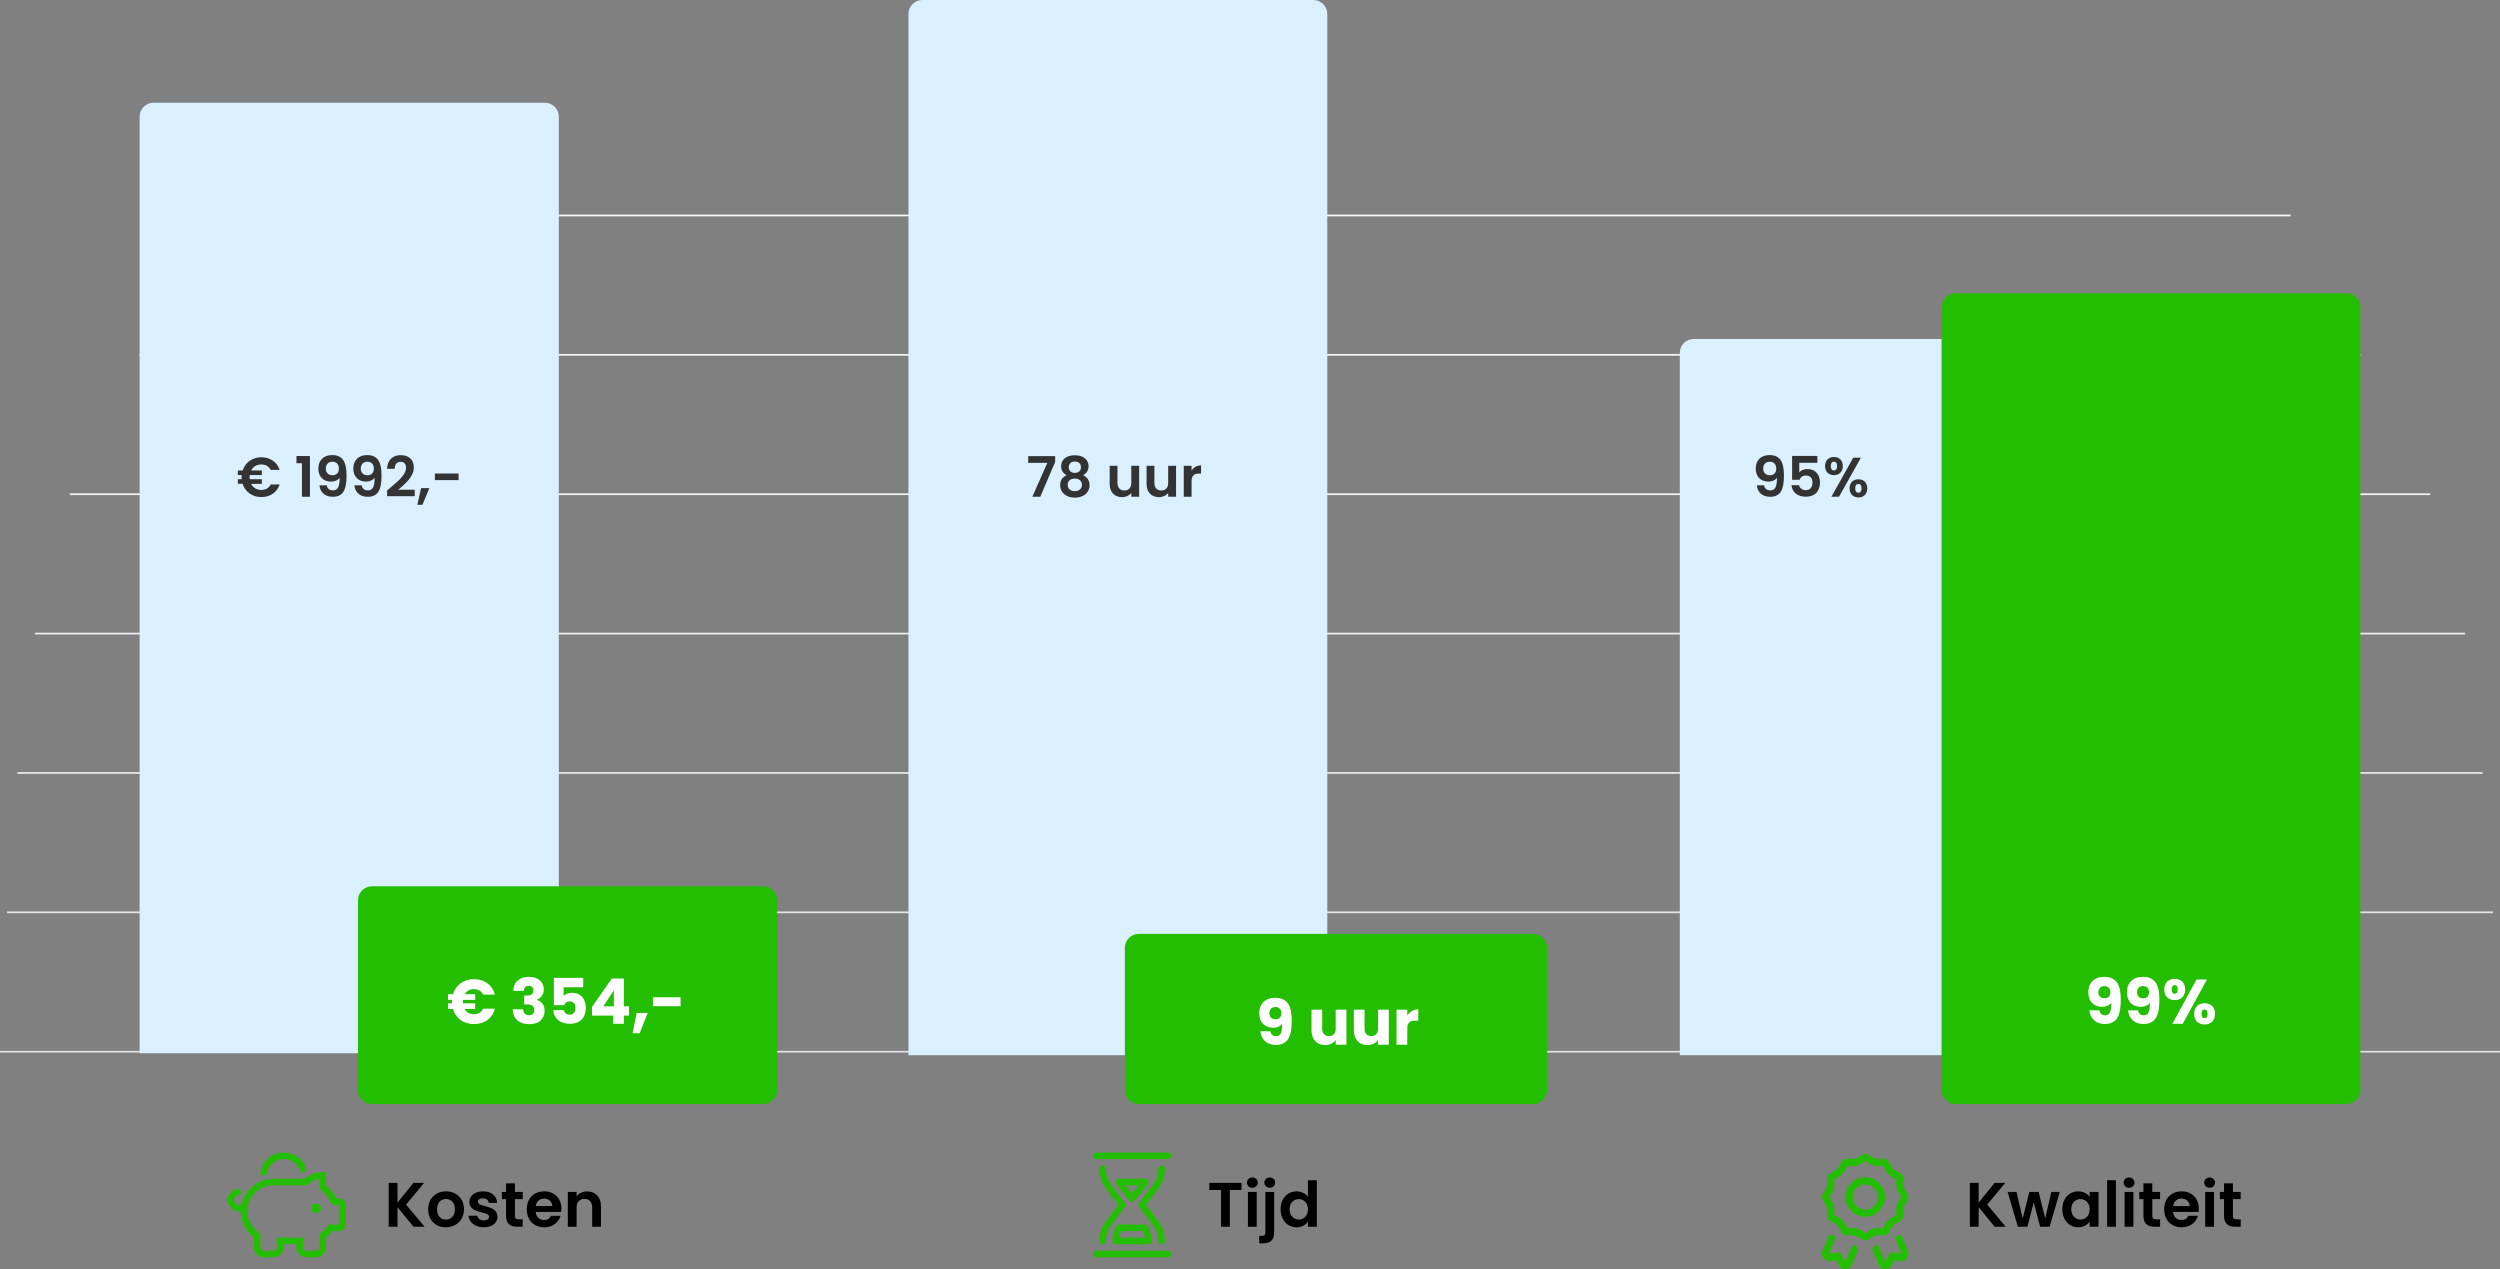 <?xml version="1.0" encoding="utf-8"?>
<!-- Generator: Adobe Illustrator 26.3.1, SVG Export Plug-In . SVG Version: 6.00 Build 0)  -->
<svg version="1.1" id="Layer_1" xmlns="http://www.w3.org/2000/svg" xmlns:xlink="http://www.w3.org/1999/xlink" x="0px" y="0px"
	 width="1432.57px" height="727.2px" viewBox="0 0 1432.57 727.2" style="enable-background:new 0 0 1432.57 727.2;"
	 xml:space="preserve">
<rect x="0" y="0" width="1432.57" height="727.2" fill="#808080" stroke="none"/>
<style type="text/css">
	.st0{fill:none;stroke:#E4E5E6;stroke-miterlimit:10;}
	.st1{fill:none;stroke:#E9E9EA;stroke-miterlimit:10;}
	.st2{fill:none;stroke:#EDEDEE;stroke-miterlimit:10;}
	.st3{fill:none;stroke:#F1F1F2;stroke-miterlimit:10;}
	.st4{fill:none;stroke:#F5F5F6;stroke-miterlimit:10;}
	.st5{fill:none;stroke:#F9FAFA;stroke-miterlimit:10;}
	.st6{fill:none;stroke:#E0E1E2;stroke-miterlimit:10;}
	.st7{fill:#DBF0FF;}
	.st8{fill:#24BE00;}
	.st9{enable-background:new    ;}
	.st10{fill:#FFFFFF;}
	.st11{fill:#333333;}
</style>
<line id="Line_1_00000173146202882582323090000006515984684439805317_" class="st0" x1="4" y1="522.79" x2="1428.57" y2="522.79"/>
<line id="Line_2_00000111190806254451313030000014246074493469869741_" class="st1" x1="10" y1="442.93" x2="1422.57" y2="442.93"/>
<line id="Line_3_00000137111460817176168540000006311157313228941459_" class="st2" x1="20" y1="363.06" x2="1412.57" y2="363.06"/>
<line id="Line_4_00000129887174514606027170000001155706990518061991_" class="st3" x1="40" y1="283.2" x2="1392.57" y2="283.2"/>
<line id="Line_5_00000019641044440334192430000017180928941195350705_" class="st4" x1="80" y1="203.33" x2="1352.57" y2="203.33"/>
<line id="Line_6_00000013892603151303534180000007445995617268192132_" class="st5" x1="120" y1="123.47" x2="1312.57" y2="123.47"/>
<line id="Line_1_00000108284599812184501520000013499321686860586651_" class="st6" x1="0" y1="602.66" x2="1432.57" y2="602.66"/>
<path id="Rectangle_11_00000168800148348022168960000013472111561142703763_" class="st7" d="M528.57,0h224c4.42,0,8,3.58,8,8
	v596.66l0,0h-240l0,0V8C520.57,3.58,524.15,0,528.57,0z"/>
<path id="Rectangle_12_00000136370754446057927490000001800380928991603857_" class="st8" d="M652.57,535.12h226c4.42,0,8,3.58,8,8
	v81.54c0,4.42-3.58,8-8,8h-226c-4.42,0-8-3.58-8-8v-81.54C644.57,538.7,648.15,535.12,652.57,535.12z"/>
<g class="st9">
	<path d="M692.99,677.82h18.44v4.07h-6.7v21.07h-5.04v-21.07h-6.7V677.82z"/>
	<path d="M714.55,677.67c0-1.66,1.3-2.95,3.1-2.95c1.76,0,3.1,1.3,3.1,2.95s-1.33,2.95-3.1,2.95
		C715.84,680.63,714.55,679.33,714.55,677.67z M715.09,683h5.04v19.95h-5.04V683z"/>
	<path d="M730.14,683v23.23c0,4.61-2.48,6.23-6.34,6.23h-2.23v-4.29h1.44c1.55,0,2.09-0.58,2.09-1.91V683H730.14z M724.52,677.67
		c0-1.66,1.3-2.95,3.13-2.95c1.77,0,3.06,1.3,3.06,2.95s-1.3,2.95-3.06,2.95C725.82,680.63,724.52,679.33,724.52,677.67z"/>
	<path d="M742.95,682.68c2.63,0,5.15,1.22,6.52,3.1v-9.47h5.11v26.65h-5.11V700c-1.19,1.84-3.42,3.28-6.55,3.28
		c-5.08,0-9.11-4.14-9.11-10.37S737.84,682.68,742.95,682.68z M744.22,687.11c-2.7,0-5.26,2.02-5.26,5.8s2.56,5.94,5.26,5.94
		c2.77,0,5.29-2.09,5.29-5.87S746.99,687.11,744.22,687.11z"/>
</g>
<g class="st9">
	<path class="st8" d="M628.09,664.2c-0.55,0-1-0.18-1.35-0.53s-0.53-0.8-0.53-1.35c0-0.54,0.18-1,0.53-1.35s0.8-0.53,1.35-0.53
		h41.25c0.55,0,1,0.18,1.35,0.53s0.53,0.8,0.53,1.35c0,0.55-0.18,1-0.53,1.35s-0.8,0.53-1.35,0.53H628.09z M669.34,716.7
		c0.55,0,1,0.18,1.35,0.53s0.53,0.8,0.53,1.35c0,0.54-0.18,1-0.53,1.35s-0.8,0.53-1.35,0.53h-41.25c-0.55,0-1-0.18-1.35-0.53
		s-0.53-0.8-0.53-1.35c0-0.55,0.18-1,0.53-1.35s0.8-0.53,1.35-0.53H669.34z M629.97,711.08c0-4.14,1.25-7.89,3.75-11.25l7.03-9.38
		l-7.03-9.38c-2.5-3.36-3.75-7.11-3.75-11.25c0-0.54,0.18-1,0.53-1.35s0.8-0.53,1.35-0.53s1,0.18,1.35,0.53s0.53,0.8,0.53,1.35
		c0,3.36,1.02,6.37,3.05,9.02l7.85,10.43c0.55,0.78,0.55,1.56,0,2.34l-7.85,10.43c-2.03,2.66-3.05,5.67-3.05,9.02
		c0,0.55-0.18,1-0.53,1.35s-0.8,0.53-1.35,0.53s-1-0.18-1.35-0.53S629.97,711.62,629.97,711.08z M639.34,712.95
		c-0.55,0-1-0.18-1.35-0.53s-0.53-0.8-0.53-1.35c0-2.97,0.74-5.78,2.23-8.44c0.31-0.62,0.86-0.94,1.64-0.94h14.77
		c0.78,0,1.33,0.31,1.64,0.94c1.48,2.66,2.23,5.47,2.23,8.44c0,0.55-0.18,1-0.53,1.35s-0.8,0.53-1.35,0.53H639.34z M647.31,687.87
		l-5.86-6.91c-0.62-0.78-1.21-1.68-1.76-2.7c-0.39-0.62-0.39-1.25,0-1.88c0.39-0.62,0.94-0.94,1.64-0.94h14.77
		c0.7,0,1.25,0.31,1.64,0.94c0.39,0.63,0.39,1.25,0,1.88c-0.55,1.02-1.13,1.92-1.76,2.7l-5.86,6.91c-0.39,0.47-0.86,0.7-1.41,0.7
		S647.7,688.34,647.31,687.87z M642.5,705.45c-0.62,1.17-1.02,2.42-1.17,3.75h14.77c-0.16-1.33-0.55-2.58-1.17-3.75H642.5z
		 M652.47,679.2h-7.5l3.75,4.57L652.47,679.2z M667.47,669.83c0,4.14-1.25,7.89-3.75,11.25l-7.03,9.38l7.03,9.38
		c2.5,3.36,3.75,7.11,3.75,11.25c0,0.55-0.18,1-0.53,1.35s-0.8,0.53-1.35,0.53s-1-0.18-1.35-0.53s-0.53-0.8-0.53-1.35
		c0-3.36-1.02-6.37-3.05-9.02l-7.85-10.43c-0.55-0.78-0.55-1.56,0-2.34l7.85-10.43c2.03-2.65,3.05-5.66,3.05-9.02
		c0-0.54,0.18-1,0.53-1.35s0.8-0.53,1.35-0.53s1,0.18,1.35,0.53S667.47,669.28,667.47,669.83z"/>
</g>
<g class="st9">
	<path class="st8" d="M194.23,686.7c1.01,0,1.89,0.37,2.64,1.11c0.74,0.74,1.11,1.62,1.11,2.64v11.25c0,1.02-0.37,1.89-1.11,2.64
		c-0.74,0.74-1.62,1.11-2.64,1.11h-3.87c-0.94,1.33-2.15,2.54-3.63,3.63v5.74c0,1.56-0.55,2.89-1.64,3.98
		c-1.1,1.09-2.42,1.64-3.98,1.64h-5.62c-1.56,0-2.89-0.55-3.98-1.64c-1.1-1.1-1.64-2.42-1.64-3.98v-1.88h-7.5v1.88
		c0,1.56-0.55,2.89-1.64,3.98c-1.1,1.09-2.42,1.64-3.98,1.64h-5.62c-1.56,0-2.89-0.55-3.98-1.64c-1.1-1.1-1.64-2.42-1.64-3.98v-5.74
		c-2.34-1.72-4.18-3.88-5.51-6.5c-1.33-2.62-1.99-5.41-1.99-8.38h-0.94c-1.96,0-3.6-0.74-4.92-2.23c-1.33-1.48-1.88-3.2-1.64-5.16
		c0.23-1.41,0.82-2.62,1.76-3.63c0.94-1.01,2.11-1.64,3.52-1.88c0.54-0.16,1.05-0.04,1.52,0.35c0.47,0.39,0.7,0.86,0.7,1.41
		c0,1.02-0.47,1.64-1.41,1.88c-1.33,0.23-2.11,0.94-2.34,2.11c-0.16,0.94,0.06,1.74,0.64,2.4c0.59,0.66,1.31,1,2.17,1h1.29
		c0.78-3.75,2.54-6.95,5.27-9.61c3.67-3.59,8.04-5.39,13.12-5.39h17.7c3.28-2.5,6.76-3.75,10.43-3.75h1.88v7.62
		c2.65,1.95,4.61,4.41,5.86,7.38H194.23z M194.23,701.7v-11.25h-3.98c-1.17-2.5-2.13-4.26-2.87-5.27c-0.74-1.01-2.21-2.38-4.39-4.1
		v-5.51c-2.27,0.39-4.69,1.6-7.27,3.63h-18.98c-4.14,0-7.68,1.46-10.61,4.39s-4.39,6.46-4.39,10.61c0,4.92,2.5,9.26,7.5,13.01v7.62
		c0,0.31,0.08,0.62,0.23,0.94c0.15,0.31,0.39,0.54,0.7,0.7c0.31,0.16,0.62,0.23,0.94,0.23h5.62c0.54,0,1-0.18,1.35-0.53
		s0.53-0.8,0.53-1.35v-5.62h15v5.62c0,0.54,0.18,1,0.53,1.35s0.8,0.53,1.35,0.53h5.62c0.54,0,1-0.18,1.35-0.53s0.53-0.8,0.53-1.35
		v-7.62c1.17-0.86,2.07-1.58,2.7-2.17c0.62-0.59,1.03-1,1.23-1.23c0.19-0.23,0.72-0.94,1.58-2.11H194.23z M150.87,673.58
		c-0.55-0.08-0.98-0.33-1.29-0.76c-0.31-0.43-0.43-0.88-0.35-1.35c0.31-1.56,0.86-3.03,1.64-4.39c0.78-1.37,1.76-2.54,2.93-3.52
		c1.17-0.98,2.52-1.74,4.04-2.29c1.52-0.54,3.11-0.82,4.75-0.82c2.89,0,5.51,0.8,7.85,2.4c2.34,1.6,3.98,3.73,4.92,6.39
		c0.15,0.47,0.12,0.94-0.12,1.41s-0.59,0.78-1.05,0.94c-0.23,0.08-0.49,0.12-0.76,0.12c-0.28,0-0.53-0.06-0.76-0.18
		s-0.43-0.27-0.59-0.47c-0.16-0.19-0.28-0.41-0.35-0.64c-0.7-1.88-1.9-3.38-3.57-4.51c-1.68-1.13-3.54-1.7-5.57-1.7
		c-1.56,0-3.03,0.33-4.39,1c-1.37,0.66-2.5,1.58-3.4,2.75c-0.9,1.17-1.46,2.54-1.7,4.1c-0.16,1.02-0.78,1.52-1.88,1.52
		C151.06,673.58,150.95,673.58,150.87,673.58z M179.11,690.33c0.54-0.54,1.21-0.82,1.99-0.82c0.78,0,1.44,0.28,1.99,0.82
		c0.54,0.55,0.82,1.21,0.82,1.99c0,0.78-0.28,1.45-0.82,1.99c-0.55,0.55-1.21,0.82-1.99,0.82c-0.78,0-1.45-0.27-1.99-0.82
		c-0.55-0.54-0.82-1.21-0.82-1.99C178.29,691.55,178.56,690.88,179.11,690.33z"/>
</g>
<g class="st9">
	<path class="st8" d="M1061.88,713.92c0.52-0.26,1.03-0.28,1.55-0.06c0.52,0.21,0.88,0.6,1.1,1.16c0.21,0.56,0.24,1.1,0.06,1.61
		l-3.22,7.86c-0.69,1.72-1.98,2.62-3.87,2.71c-1.89,0-3.27-0.82-4.12-2.45l-1.29-2.58l-2.84,0.52c-1.63,0.34-3.01-0.15-4.12-1.48
		c-1.12-1.33-1.37-2.81-0.77-4.45l3.22-7.86c0.09-0.34,0.28-0.62,0.58-0.84c0.3-0.21,0.62-0.34,0.97-0.39
		c0.34-0.04,0.69-0.02,1.03,0.06c0.6,0.26,1.01,0.64,1.22,1.16s0.19,1.03-0.06,1.55l-3.09,7.86l6.19-0.77l3.09,5.41l3.22-7.86
		C1060.98,714.57,1061.37,714.18,1061.88,713.92z M1081.22,707.35c-0.69,0.43-1.74,0.6-3.16,0.52c-1.42-0.08-2.51-0.04-3.29,0.13
		c-0.52,0.09-1.44,0.56-2.77,1.42c-1.33,0.86-2.38,1.29-3.16,1.29c-0.43,0-0.84-0.08-1.22-0.26c-0.39-0.17-0.77-0.37-1.16-0.58
		c-0.39-0.21-0.77-0.45-1.16-0.71s-0.79-0.49-1.22-0.71c-0.43-0.21-0.82-0.37-1.16-0.45c-0.52-0.17-1.61-0.21-3.29-0.13
		c-1.68,0.09-2.73-0.08-3.16-0.52c-0.69-0.34-1.38-1.22-2.06-2.64s-1.22-2.32-1.61-2.71s-1.29-0.92-2.71-1.61
		c-1.42-0.69-2.32-1.37-2.71-2.06c-0.39-0.69-0.54-1.74-0.45-3.16s0.04-2.51-0.13-3.29c-0.09-0.52-0.56-1.44-1.42-2.77
		c-0.86-1.33-1.29-2.38-1.29-3.16c0-0.6,0.19-1.24,0.58-1.93c0.39-0.69,0.82-1.4,1.29-2.13c0.47-0.73,0.75-1.35,0.84-1.87
		c0.17-0.52,0.21-1.61,0.13-3.29s0.09-2.73,0.52-3.16c0.26-0.52,0.73-0.97,1.42-1.35s1.42-0.77,2.19-1.16s1.35-0.77,1.74-1.16
		s0.92-1.29,1.61-2.71s1.38-2.32,2.06-2.71s1.74-0.54,3.16-0.45c1.42,0.09,2.51,0.04,3.29-0.13c0.52-0.08,1.44-0.56,2.77-1.42
		c1.33-0.86,2.38-1.29,3.16-1.29s1.83,0.43,3.16,1.29c1.33,0.86,2.26,1.33,2.77,1.42c0.52,0.17,1.61,0.21,3.29,0.13
		c1.68-0.08,2.73,0.09,3.16,0.52c0.69,0.34,1.38,1.22,2.06,2.64s1.22,2.32,1.61,2.71s1.29,0.92,2.71,1.61
		c1.42,0.69,2.32,1.38,2.71,2.06c0.39,0.69,0.54,1.74,0.45,3.16s-0.04,2.51,0.13,3.29c0.09,0.52,0.56,1.44,1.42,2.77
		c0.86,1.33,1.29,2.38,1.29,3.16s-0.43,1.83-1.29,3.16c-0.86,1.33-1.33,2.26-1.42,2.77c-0.17,0.52-0.21,1.61-0.13,3.29
		s-0.09,2.73-0.52,3.16c-0.17,0.43-0.52,0.82-1.03,1.16c-0.52,0.34-1.01,0.62-1.48,0.84c-0.47,0.21-0.97,0.47-1.48,0.77
		c-0.52,0.3-0.95,0.62-1.29,0.97c-0.43,0.34-0.84,0.9-1.22,1.68s-0.77,1.5-1.16,2.19C1082.19,706.62,1081.74,707.09,1081.22,707.35z
		 M1068.84,706.58c0.17-0.08,0.41-0.24,0.71-0.45c0.3-0.21,0.58-0.41,0.84-0.58c0.26-0.17,0.56-0.37,0.9-0.58
		c0.34-0.21,0.73-0.41,1.16-0.58c0.43-0.17,0.82-0.3,1.16-0.39c0.69-0.17,1.38-0.28,2.06-0.32c0.69-0.04,1.38-0.04,2.06,0
		c0.69,0.04,1.16,0.06,1.42,0.06c0.09-0.17,0.28-0.58,0.58-1.22s0.64-1.24,1.03-1.8c0.39-0.56,0.82-1.07,1.29-1.55
		c0.47-0.47,0.99-0.9,1.55-1.29s1.16-0.73,1.8-1.03c0.64-0.3,1.05-0.49,1.22-0.58c0-0.26-0.02-0.73-0.06-1.42
		c-0.04-0.69-0.04-1.37,0-2.06c0.04-0.69,0.15-1.35,0.32-2s0.43-1.29,0.77-1.93s0.69-1.24,1.03-1.8c0.34-0.56,0.6-0.92,0.77-1.1
		c-0.17-0.17-0.43-0.54-0.77-1.1c-0.34-0.56-0.69-1.16-1.03-1.8s-0.6-1.29-0.77-1.93s-0.28-1.31-0.32-2c-0.04-0.69-0.04-1.37,0-2.06
		c0.04-0.69,0.06-1.16,0.06-1.42c-0.17-0.08-0.58-0.28-1.22-0.58c-0.64-0.3-1.25-0.64-1.8-1.03s-1.07-0.82-1.55-1.29
		c-0.47-0.47-0.9-0.99-1.29-1.55c-0.39-0.56-0.73-1.16-1.03-1.8s-0.49-1.05-0.58-1.22c-0.26,0-0.73,0.02-1.42,0.06
		c-0.69,0.04-1.38,0.04-2.06,0c-0.69-0.04-1.35-0.15-2-0.32c-0.64-0.17-1.29-0.43-1.93-0.77c-0.64-0.34-1.25-0.69-1.8-1.03
		c-0.56-0.34-0.92-0.6-1.1-0.77c-0.17,0.17-0.54,0.43-1.1,0.77c-0.56,0.34-1.16,0.69-1.8,1.03c-0.64,0.34-1.29,0.6-1.93,0.77
		c-0.64,0.17-1.31,0.28-2,0.32c-0.69,0.04-1.38,0.04-2.06,0c-0.69-0.04-1.16-0.06-1.42-0.06c-0.09,0.17-0.28,0.58-0.58,1.22
		s-0.64,1.25-1.03,1.8c-0.39,0.56-0.82,1.08-1.29,1.55c-0.47,0.47-0.99,0.9-1.55,1.29s-1.16,0.73-1.8,1.03
		c-0.64,0.3-1.05,0.5-1.22,0.58c0,0.26,0.02,0.73,0.06,1.42c0.04,0.69,0.04,1.38,0,2.06c-0.04,0.69-0.15,1.35-0.32,2
		s-0.43,1.29-0.77,1.93s-0.69,1.25-1.03,1.8c-0.34,0.56-0.6,0.92-0.77,1.1c0.17,0.17,0.39,0.45,0.64,0.84s0.49,0.77,0.71,1.16
		s0.45,0.84,0.71,1.35s0.43,0.99,0.52,1.42c0.17,0.69,0.28,1.38,0.32,2.06c0.04,0.69,0.04,1.38,0,2.06
		c-0.04,0.69-0.06,1.16-0.06,1.42c0.17,0.09,0.37,0.19,0.58,0.32s0.45,0.24,0.71,0.32c0.26,0.09,0.54,0.21,0.84,0.39
		c0.3,0.17,0.58,0.34,0.84,0.52c0.26,0.17,0.54,0.37,0.84,0.58c0.3,0.21,0.58,0.45,0.84,0.71c0.43,0.52,0.84,1.05,1.22,1.61
		c0.39,0.56,0.73,1.16,1.03,1.8s0.49,1.05,0.58,1.22c0.26,0,0.73-0.02,1.42-0.06c0.69-0.04,1.38-0.04,2.06,0
		c0.69,0.04,1.38,0.15,2.06,0.32c0.43,0.09,0.9,0.26,1.42,0.52s0.97,0.5,1.35,0.71c0.39,0.21,0.77,0.45,1.16,0.71
		S1068.67,706.4,1068.84,706.58z M1076.84,677.89c2.23,2.19,3.35,4.86,3.35,7.99c0,3.14-1.12,5.82-3.35,8.06
		c-2.23,2.24-4.9,3.35-7.99,3.35s-5.76-1.12-7.99-3.35c-2.23-2.23-3.35-4.92-3.35-8.06c0-3.14,1.12-5.8,3.35-7.99
		s4.9-3.29,7.99-3.29S1074.6,675.7,1076.84,677.89z M1063.75,691.04c1.42,1.42,3.12,2.13,5.09,2.13s3.67-0.71,5.09-2.13
		s2.13-3.11,2.13-5.09c0-1.98-0.71-3.67-2.13-5.09s-3.12-2.13-5.09-2.13s-3.67,0.71-5.09,2.13s-2.13,3.12-2.13,5.09
		C1061.63,687.93,1062.33,689.63,1063.75,691.04z M1090.11,708.9l3.22,7.86c0.6,1.63,0.34,3.11-0.77,4.45
		c-1.12,1.33-2.54,1.82-4.25,1.48l-2.71-0.52l-1.29,2.58c-0.86,1.63-2.19,2.45-4,2.45c-1.98-0.09-3.31-0.99-4-2.71l-3.22-7.86
		c-0.17-0.52-0.15-1.05,0.06-1.61c0.21-0.56,0.58-0.92,1.1-1.1c0.34-0.17,0.69-0.24,1.03-0.19c0.34,0.04,0.67,0.19,0.97,0.45
		s0.54,0.56,0.71,0.9l3.22,7.86l3.09-5.41l6.19,0.77l-3.09-7.86c-0.26-0.52-0.28-1.03-0.06-1.55s0.6-0.88,1.16-1.1
		c0.56-0.21,1.1-0.21,1.61,0C1089.6,708.02,1089.94,708.38,1090.11,708.9z"/>
</g>
<g class="st9">
	<path d="M227.78,691.75v11.2h-5.04v-25.13h5.04v11.27l9.15-11.27h6.09l-10.37,12.46l10.66,12.68h-6.37L227.78,691.75z"/>
	<path d="M255.46,703.28c-5.76,0-10.12-4.03-10.12-10.3c0-6.3,4.5-10.3,10.26-10.3c5.76,0,10.27,4,10.27,10.3
		C265.87,699.24,261.26,703.28,255.46,703.28z M255.46,698.88c2.66,0,5.22-1.95,5.22-5.91c0-4-2.48-5.91-5.15-5.91
		c-2.66,0-5.08,1.91-5.08,5.91C250.46,696.94,252.76,698.88,255.46,698.88z"/>
	<path d="M277.21,703.28c-5.01,0-8.5-2.92-8.71-6.63h5.08c0.18,1.51,1.59,2.67,3.6,2.67c1.98,0,3.06-0.9,3.06-2.05
		c0-3.56-11.27-1.3-11.27-8.61c0-3.31,2.95-5.98,7.89-5.98c4.83,0,7.74,2.63,8.03,6.59h-4.82c-0.14-1.55-1.37-2.59-3.35-2.59
		c-1.87,0-2.85,0.76-2.85,1.91c0,3.64,11.05,1.37,11.2,8.68C285.06,700.68,282.07,703.28,277.21,703.28z"/>
	<path d="M289.99,687.14h-2.38V683h2.38v-4.93h5.08V683h4.47v4.14h-4.47v9.65c0,1.33,0.54,1.91,2.12,1.91h2.34v4.25h-3.17
		c-3.82,0-6.37-1.62-6.37-6.19V687.14z"/>
	<path d="M311.87,703.28c-5.8,0-10.01-4.03-10.01-10.3c0-6.3,4.11-10.3,10.01-10.3c5.76,0,9.83,3.92,9.83,9.87
		c0,0.65-0.04,1.29-0.14,1.94h-14.58c0.25,2.95,2.27,4.61,4.79,4.61c2.16,0,3.35-1.08,4-2.41h5.44
		C320.12,700.36,316.81,703.28,311.87,703.28z M307.01,691.1h9.47c-0.07-2.63-2.16-4.29-4.75-4.29
		C309.32,686.82,307.41,688.37,307.01,691.1z"/>
	<path d="M339.34,691.93c0-3.21-1.77-4.93-4.43-4.93c-2.74,0-4.5,1.73-4.5,4.93v11.02h-5.04V683h5.04v2.48
		c1.29-1.69,3.46-2.77,6.01-2.77c4.64,0,7.96,3.03,7.96,8.54v11.7h-5.04V691.93z"/>
</g>
<g class="st9">
	<path d="M1133.83,691.75v11.2h-5.04v-25.13h5.04v11.27l9.15-11.27h6.09l-10.37,12.46l10.66,12.68h-6.37L1133.83,691.75z"/>
	<path d="M1150.42,683h5.11l3.53,15.2l3.82-15.2h5.33l3.74,15.16l3.53-15.16h4.83l-5.83,19.95h-5.44l-3.64-13.94l-3.64,13.94h-5.47
		L1150.42,683z"/>
	<path d="M1190.85,682.68c3.21,0,5.4,1.51,6.59,3.17V683h5.08v19.95h-5.08v-2.92c-1.19,1.73-3.46,3.24-6.62,3.24
		c-5.04,0-9.07-4.14-9.07-10.37S1185.77,682.68,1190.85,682.68z M1192.15,687.11c-2.7,0-5.26,2.02-5.26,5.8s2.56,5.94,5.26,5.94
		c2.77,0,5.29-2.09,5.29-5.87S1194.92,687.11,1192.15,687.11z"/>
	<path d="M1207.44,676.3h5.04v26.65h-5.04V676.3z"/>
	<path d="M1216.91,677.67c0-1.66,1.3-2.95,3.1-2.95c1.76,0,3.1,1.3,3.1,2.95s-1.33,2.95-3.1,2.95
		C1218.21,680.63,1216.91,679.33,1216.91,677.67z M1217.45,683h5.04v19.95h-5.04V683z"/>
	<path d="M1228.25,687.14h-2.38V683h2.38v-4.93h5.08V683h4.46v4.14h-4.46v9.65c0,1.33,0.54,1.91,2.12,1.91h2.34v4.25h-3.17
		c-3.82,0-6.37-1.62-6.37-6.19V687.14z"/>
	<path d="M1250.14,703.28c-5.8,0-10.01-4.03-10.01-10.3c0-6.3,4.11-10.3,10.01-10.3c5.76,0,9.83,3.92,9.83,9.87
		c0,0.65-0.04,1.29-0.14,1.94h-14.58c0.25,2.95,2.27,4.61,4.79,4.61c2.16,0,3.35-1.08,4-2.41h5.44
		C1258.39,700.36,1255.07,703.28,1250.14,703.28z M1245.28,691.1h9.47c-0.07-2.63-2.16-4.29-4.75-4.29
		C1247.58,686.82,1245.68,688.37,1245.28,691.1z"/>
	<path d="M1263.1,677.67c0-1.66,1.3-2.95,3.1-2.95c1.76,0,3.1,1.3,3.1,2.95s-1.33,2.95-3.1,2.95
		C1264.4,680.63,1263.1,679.33,1263.1,677.67z M1263.64,683h5.04v19.95h-5.04V683z"/>
	<path d="M1274.44,687.14h-2.38V683h2.38v-4.93h5.08V683h4.46v4.14h-4.46v9.65c0,1.33,0.54,1.91,2.12,1.91h2.34v4.25h-3.17
		c-3.82,0-6.37-1.62-6.37-6.19V687.14z"/>
</g>
<path id="Rectangle_8_00000151526037688595959250000014725185150921154964_" class="st7" d="M88,58.87h224.22c4.42,0,8,3.58,8,8
	v536.69l0,0H80l0,0V66.87C80,62.46,83.58,58.87,88,58.87z"/>
<path id="Rectangle_7_00000029034487861793369360000003753436692017639810_" class="st8" d="M213.12,507.86h224.22
	c4.42,0,8,3.58,8,8v108.8c0,4.42-3.58,8-8,8H213.12c-4.42,0-8-3.58-8-8v-108.8C205.12,511.44,208.7,507.86,213.12,507.86z"/>
<path id="Rectangle_10_00000000921629463474499100000003978488509432043706_" class="st7" d="M970.57,194.26h224c4.42,0,8,3.58,8,8
	v402.4l0,0h-240l0,0v-402.4C962.57,197.84,966.15,194.26,970.57,194.26z"/>
<path id="Rectangle_9_00000132785882476355053820000012248687915770215608_" class="st8" d="M1120.57,168.06h224c4.42,0,8,3.58,8,8
	v448.59c0,4.42-3.58,8-8,8h-224c-4.42,0-8-3.58-8-8V176.06C1112.57,171.64,1116.15,168.06,1120.57,168.06z"/>
<g class="st9">
	<path class="st10" d="M727.96,590.95c0.36,1.84,1.4,2.85,3.31,2.85c2.59,0,3.49-2.2,3.49-7.2c-1.04,1.48-2.99,2.34-5.22,2.34
		c-4.5,0-7.96-2.81-7.96-8.39c0-5.33,3.46-8.79,9.04-8.79c7.49,0,9.58,5.08,9.58,13.07c0,8.97-2.09,13.94-9.15,13.94
		c-5.73,0-8.5-3.78-8.79-7.81H727.96z M734.27,580.65c0-2.34-1.37-3.6-3.46-3.6c-2.12,0-3.42,1.37-3.42,3.56
		c0,1.98,1.15,3.46,3.57,3.46C732.97,584.07,734.27,582.78,734.27,580.65z"/>
	<path class="st10" d="M771.56,598.66h-6.16v-2.74c-1.22,1.73-3.39,2.95-6.09,2.95c-4.65,0-7.78-3.21-7.78-8.57v-11.74h6.12v10.91
		c0,2.74,1.55,4.25,3.85,4.25c2.38,0,3.89-1.51,3.89-4.25v-10.91h6.16V598.66z"/>
	<path class="st10" d="M795.83,598.66h-6.16v-2.74c-1.22,1.73-3.39,2.95-6.09,2.95c-4.65,0-7.78-3.21-7.78-8.57v-11.74h6.12v10.91
		c0,2.74,1.55,4.25,3.85,4.25c2.38,0,3.89-1.51,3.89-4.25v-10.91h6.16V598.66z"/>
	<path class="st10" d="M806.41,598.66h-6.16v-20.09h6.16v3.35c1.4-2.12,3.6-3.57,6.3-3.57v6.52h-1.69c-2.92,0-4.61,1.01-4.61,4.47
		V598.66z"/>
</g>
<g class="st9">
	<path class="st10" d="M258.98,572.94h-2.27v-3.24h2.85c1.58-5.22,6.08-8.61,12.06-8.61c6.01,0,10.55,3.38,11.99,8.86h-6.77
		c-1.04-2.09-2.95-3.17-5.29-3.17c-2.34,0-4.21,1.08-5.29,2.92h6.02v3.24h-7.02c-0.04,0.32-0.04,0.69-0.04,1.04
		c0,0.32,0,0.65,0.04,0.97h7.02v3.21h-6.09c1.08,1.94,2.99,3.06,5.36,3.06c2.34,0,4.25-1.12,5.29-3.21h6.77
		c-1.44,5.47-5.98,8.82-11.99,8.82c-6.02,0-10.55-3.42-12.1-8.68h-2.81v-3.21h2.27c-0.04-0.32-0.04-0.65-0.04-0.97
		C258.95,573.62,258.95,573.26,258.98,572.94z"/>
	<path class="st10" d="M303.08,559.76c5.54,0,8.54,3.17,8.54,7.13c0,3.46-2.16,5.29-3.96,5.91v0.14c2.63,0.87,4.43,2.88,4.43,6.34
		c0,4.43-3.17,7.6-8.68,7.6c-5.47,0-9.44-2.59-9.62-8.54h5.98c0.04,2.05,1.15,3.42,3.42,3.42c1.91,0,2.95-1.22,2.95-2.95
		c0-2.34-1.4-3.28-4.61-3.28h-1.15v-5.01h1.15c2.09,0,4.11-0.5,4.11-2.88c0-1.76-1.04-2.74-2.7-2.74c-1.98,0-2.7,1.44-2.81,2.88
		h-6.01C294.33,562.6,297.72,559.76,303.08,559.76z"/>
	<path class="st10" d="M334.19,560.33v5.4h-11.23v4.97c0.94-1.04,2.74-1.8,4.82-1.8c5.73,0,7.92,4.36,7.92,8.61
		c0,5.54-3.24,9.15-9.08,9.15c-5.9,0-9.32-3.28-9.54-7.81h6.02c0.25,1.37,1.3,2.59,3.31,2.59c2.34,0,3.35-1.69,3.35-3.96
		c0-2.38-1.19-3.64-3.38-3.64c-1.73,0-2.74,0.94-3.06,2.16h-5.94v-15.66H334.19z"/>
	<path class="st10" d="M351.32,581.97h-12.1v-4.97l11.38-16.28h6.88v15.92h2.95v5.33h-2.95v4.68h-6.16V581.97z M351.75,576.64v-9.15
		l-6.05,9.15H351.75z"/>
	<path class="st10" d="M364.82,580.43h6.3l-4.57,11.67h-4.03L364.82,580.43z"/>
	<path class="st10" d="M374.14,571.46h15.85v5.12h-15.85V571.46z"/>
</g>
<g class="st9">
	<path class="st10" d="M1203.02,578.95c0.36,1.84,1.4,2.85,3.31,2.85c2.59,0,3.49-2.2,3.49-7.2c-1.04,1.48-2.99,2.34-5.22,2.34
		c-4.5,0-7.96-2.81-7.96-8.39c0-5.33,3.46-8.79,9.04-8.79c7.49,0,9.58,5.08,9.58,13.07c0,8.97-2.09,13.94-9.15,13.94
		c-5.73,0-8.5-3.78-8.79-7.81H1203.02z M1209.32,568.65c0-2.34-1.37-3.6-3.46-3.6c-2.12,0-3.42,1.37-3.42,3.56
		c0,1.98,1.15,3.46,3.57,3.46C1208.02,572.07,1209.32,570.78,1209.32,568.65z"/>
	<path class="st10" d="M1225.16,578.95c0.36,1.84,1.41,2.85,3.31,2.85c2.59,0,3.49-2.2,3.49-7.2c-1.05,1.48-2.99,2.34-5.22,2.34
		c-4.5,0-7.96-2.81-7.96-8.39c0-5.33,3.46-8.79,9.04-8.79c7.49,0,9.58,5.08,9.58,13.07c0,8.97-2.09,13.94-9.15,13.94
		c-5.72,0-8.5-3.78-8.79-7.81H1225.16z M1231.46,568.65c0-2.34-1.37-3.6-3.46-3.6c-2.12,0-3.42,1.37-3.42,3.56
		c0,1.98,1.15,3.46,3.56,3.46C1230.16,572.07,1231.46,570.78,1231.46,568.65z"/>
	<path class="st10" d="M1246.18,560.91c3.42,0,5.98,2.09,5.98,6.09c0,4-2.56,6.09-5.98,6.09c-3.42,0-6.01-2.09-6.01-6.09
		C1240.17,563,1242.76,560.91,1246.18,560.91z M1244.42,566.99c0,1.69,0.65,2.45,1.73,2.45c1.08,0,1.77-0.76,1.77-2.45
		c0-1.73-0.68-2.48-1.77-2.48C1245.07,564.51,1244.42,565.27,1244.42,566.99z M1258.68,561.3h5.94l-13.86,25.35h-5.94L1258.68,561.3
		z M1263.29,574.88c3.42,0,5.98,2.05,5.98,6.09c0,4-2.56,6.09-5.98,6.09c-3.42,0-5.98-2.09-5.98-6.09
		C1257.31,576.93,1259.87,574.88,1263.29,574.88z M1261.52,580.97c0,1.69,0.65,2.45,1.73,2.45s1.77-0.76,1.77-2.45
		c0-1.69-0.69-2.48-1.77-2.48S1261.52,579.27,1261.52,580.97z"/>
</g>
<g class="st9">
	<path class="st11" d="M604.64,261.38v3.33l-8.52,19.94h-4.55l8.58-19.43h-10.95v-3.84H604.64z"/>
	<path class="st11" d="M608.03,267.14c0-3.36,2.56-6.27,7.88-6.27s7.88,2.95,7.88,6.27c0,2.46-1.34,4.23-3.17,5.15
		c2.3,0.99,3.74,3.01,3.74,5.73c0,4.45-3.65,7.14-8.45,7.14c-4.77,0-8.42-2.69-8.42-7.14c0-2.75,1.44-4.77,3.75-5.73
		C609.31,271.31,608.03,269.67,608.03,267.14z M611.81,277.84c0,2.08,1.54,3.62,4.1,3.62s4.07-1.57,4.07-3.62
		c0-2.3-1.67-3.59-4.07-3.59C613.57,274.25,611.81,275.47,611.81,277.84z M619.42,267.79c0-2.11-1.38-3.3-3.52-3.3
		c-2.08,0-3.49,1.15-3.49,3.33c0,1.92,1.47,3.17,3.49,3.17C617.95,270.99,619.42,269.71,619.42,267.79z"/>
	<path class="st11" d="M652.77,284.66h-4.51v-2.24c-1.12,1.5-3.07,2.46-5.28,2.46c-4.13,0-7.11-2.69-7.11-7.55v-10.4h4.48v9.76
		c0,2.85,1.57,4.38,3.94,4.38c2.43,0,3.97-1.54,3.97-4.38v-9.76h4.51V284.66z"/>
	<path class="st11" d="M673.92,284.66h-4.51v-2.24c-1.12,1.5-3.07,2.46-5.28,2.46c-4.13,0-7.11-2.69-7.11-7.55v-10.4h4.48v9.76
		c0,2.85,1.57,4.38,3.94,4.38c2.43,0,3.97-1.54,3.97-4.38v-9.76h4.51V284.66z"/>
	<path class="st11" d="M682.81,284.66h-4.48v-17.73h4.48v2.75c1.12-1.82,2.98-3.01,5.44-3.01v4.71h-1.19
		c-2.66,0-4.26,1.02-4.26,4.45V284.66z"/>
</g>
<g class="st9">
	<path class="st11" d="M138.51,272.23h-2.21v-2.66h2.75c1.47-4.58,5.6-7.55,10.72-7.55c4.96,0,8.96,2.66,10.47,7.23h-5.12
		c-1.09-2.05-2.98-3.11-5.38-3.11c-2.62,0-4.71,1.28-5.83,3.43h6.15v2.66h-6.95c-0.03,0.38-0.06,0.8-0.06,1.22
		c0,0.38,0.03,0.77,0.06,1.15h6.95v2.66h-6.18c1.12,2.18,3.23,3.49,5.86,3.49c2.4,0,4.29-1.06,5.38-3.14h5.12
		c-1.5,4.61-5.51,7.23-10.47,7.23c-5.15,0-9.29-2.98-10.76-7.59h-2.72v-2.66h2.21c-0.03-0.38-0.06-0.77-0.06-1.15
		C138.45,273.04,138.48,272.62,138.51,272.23z"/>
	<path class="st11" d="M173,265.45h-3.11v-4.13h7.71v23.34H173V265.45z"/>
	<path class="st11" d="M187.22,278.09c0.35,1.86,1.54,2.91,3.62,2.91c2.62,0,3.78-1.95,3.78-7.2c-0.99,1.38-2.88,2.18-4.93,2.18
		c-4.04,0-7.27-2.53-7.27-7.46c0-4.67,2.95-7.75,7.88-7.75c6.34,0,8.29,4.29,8.29,11.68c0,7.94-1.76,12.23-7.94,12.23
		c-4.96,0-7.33-3.17-7.59-6.59H187.22z M194.19,268.55c0-2.56-1.47-3.97-3.74-3.97c-2.34,0-3.75,1.57-3.75,3.91
		c0,2.11,1.19,3.84,3.91,3.84C192.85,272.33,194.19,270.83,194.19,268.55z"/>
	<path class="st11" d="M207.25,278.09c0.35,1.86,1.54,2.91,3.62,2.91c2.62,0,3.78-1.95,3.78-7.2c-0.99,1.38-2.88,2.18-4.93,2.18
		c-4.04,0-7.27-2.53-7.27-7.46c0-4.67,2.95-7.75,7.88-7.75c6.34,0,8.29,4.29,8.29,11.68c0,7.94-1.76,12.23-7.94,12.23
		c-4.96,0-7.33-3.17-7.59-6.59H207.25z M214.22,268.55c0-2.56-1.47-3.97-3.74-3.97c-2.34,0-3.75,1.57-3.75,3.91
		c0,2.11,1.19,3.84,3.91,3.84C212.88,272.33,214.22,270.83,214.22,268.55z"/>
	<path class="st11" d="M221.84,281.01c5.28-4.48,10.82-8.61,10.82-12.9c0-2.08-0.93-3.49-3.14-3.49c-2.15,0-3.33,1.54-3.36,4h-4.35
		c0.16-5.35,3.59-7.81,7.78-7.81c5.03,0,7.55,2.98,7.55,7.04c0,5.41-5.22,9.63-8.93,12.77h9.44v3.71h-15.81V281.01z"/>
	<path class="st11" d="M241.29,279.73h4.74l-3.97,9.54h-2.91L241.29,279.73z"/>
	<path class="st11" d="M249.2,271.34h13.57v3.78H249.2V271.34z"/>
</g>
<g class="st9">
	<path class="st11" d="M1010.87,278.09c0.35,1.86,1.54,2.91,3.62,2.91c2.62,0,3.78-1.95,3.78-7.2c-0.99,1.38-2.88,2.18-4.93,2.18
		c-4.04,0-7.27-2.53-7.27-7.46c0-4.67,2.95-7.75,7.88-7.75c6.34,0,8.29,4.29,8.29,11.68c0,7.94-1.76,12.23-7.94,12.23
		c-4.96,0-7.33-3.17-7.59-6.59H1010.87z M1017.85,268.55c0-2.56-1.47-3.97-3.74-3.97c-2.34,0-3.75,1.57-3.75,3.91
		c0,2.11,1.19,3.84,3.91,3.84C1016.5,272.33,1017.85,270.83,1017.85,268.55z"/>
	<path class="st11" d="M1041.4,261.25v3.94h-10.37v5.47c0.87-1.06,2.62-1.89,4.58-1.89c5.44,0,7.3,4.1,7.3,7.71
		c0,4.77-2.75,8.16-8.07,8.16c-5.03,0-7.91-2.79-8.29-6.59h4.36c0.38,1.63,1.7,2.82,3.87,2.82c2.63,0,3.81-1.86,3.81-4.32
		c0-2.62-1.31-4.06-3.84-4.06c-1.86,0-3.04,1.02-3.52,2.46h-4.29v-13.7H1041.4z"/>
	<path class="st11" d="M1050.9,261.86c2.91,0,5.09,1.86,5.09,5.19c0,3.36-2.18,5.22-5.09,5.22c-2.91,0-5.09-1.86-5.09-5.22
		C1045.81,263.72,1047.99,261.86,1050.9,261.86z M1049.11,267.05c0,1.76,0.67,2.53,1.76,2.53c1.12,0,1.83-0.77,1.83-2.53
		c0-1.76-0.71-2.5-1.83-2.5C1049.78,264.55,1049.11,265.29,1049.11,267.05z M1061.98,262.25h4.39l-12.58,22.41h-4.35L1061.98,262.25
		z M1064.96,274.64c2.88,0,5.03,1.82,5.03,5.19c0,3.39-2.14,5.22-5.03,5.22c-2.91,0-5.09-1.83-5.09-5.22
		C1059.87,276.46,1062.04,274.64,1064.96,274.64z M1063.1,279.82c0,1.79,0.71,2.53,1.82,2.53c1.09,0,1.79-0.74,1.79-2.53
		c0-1.76-0.7-2.5-1.79-2.5C1063.8,277.33,1063.1,278.06,1063.1,279.82z"/>
</g>
</svg>
